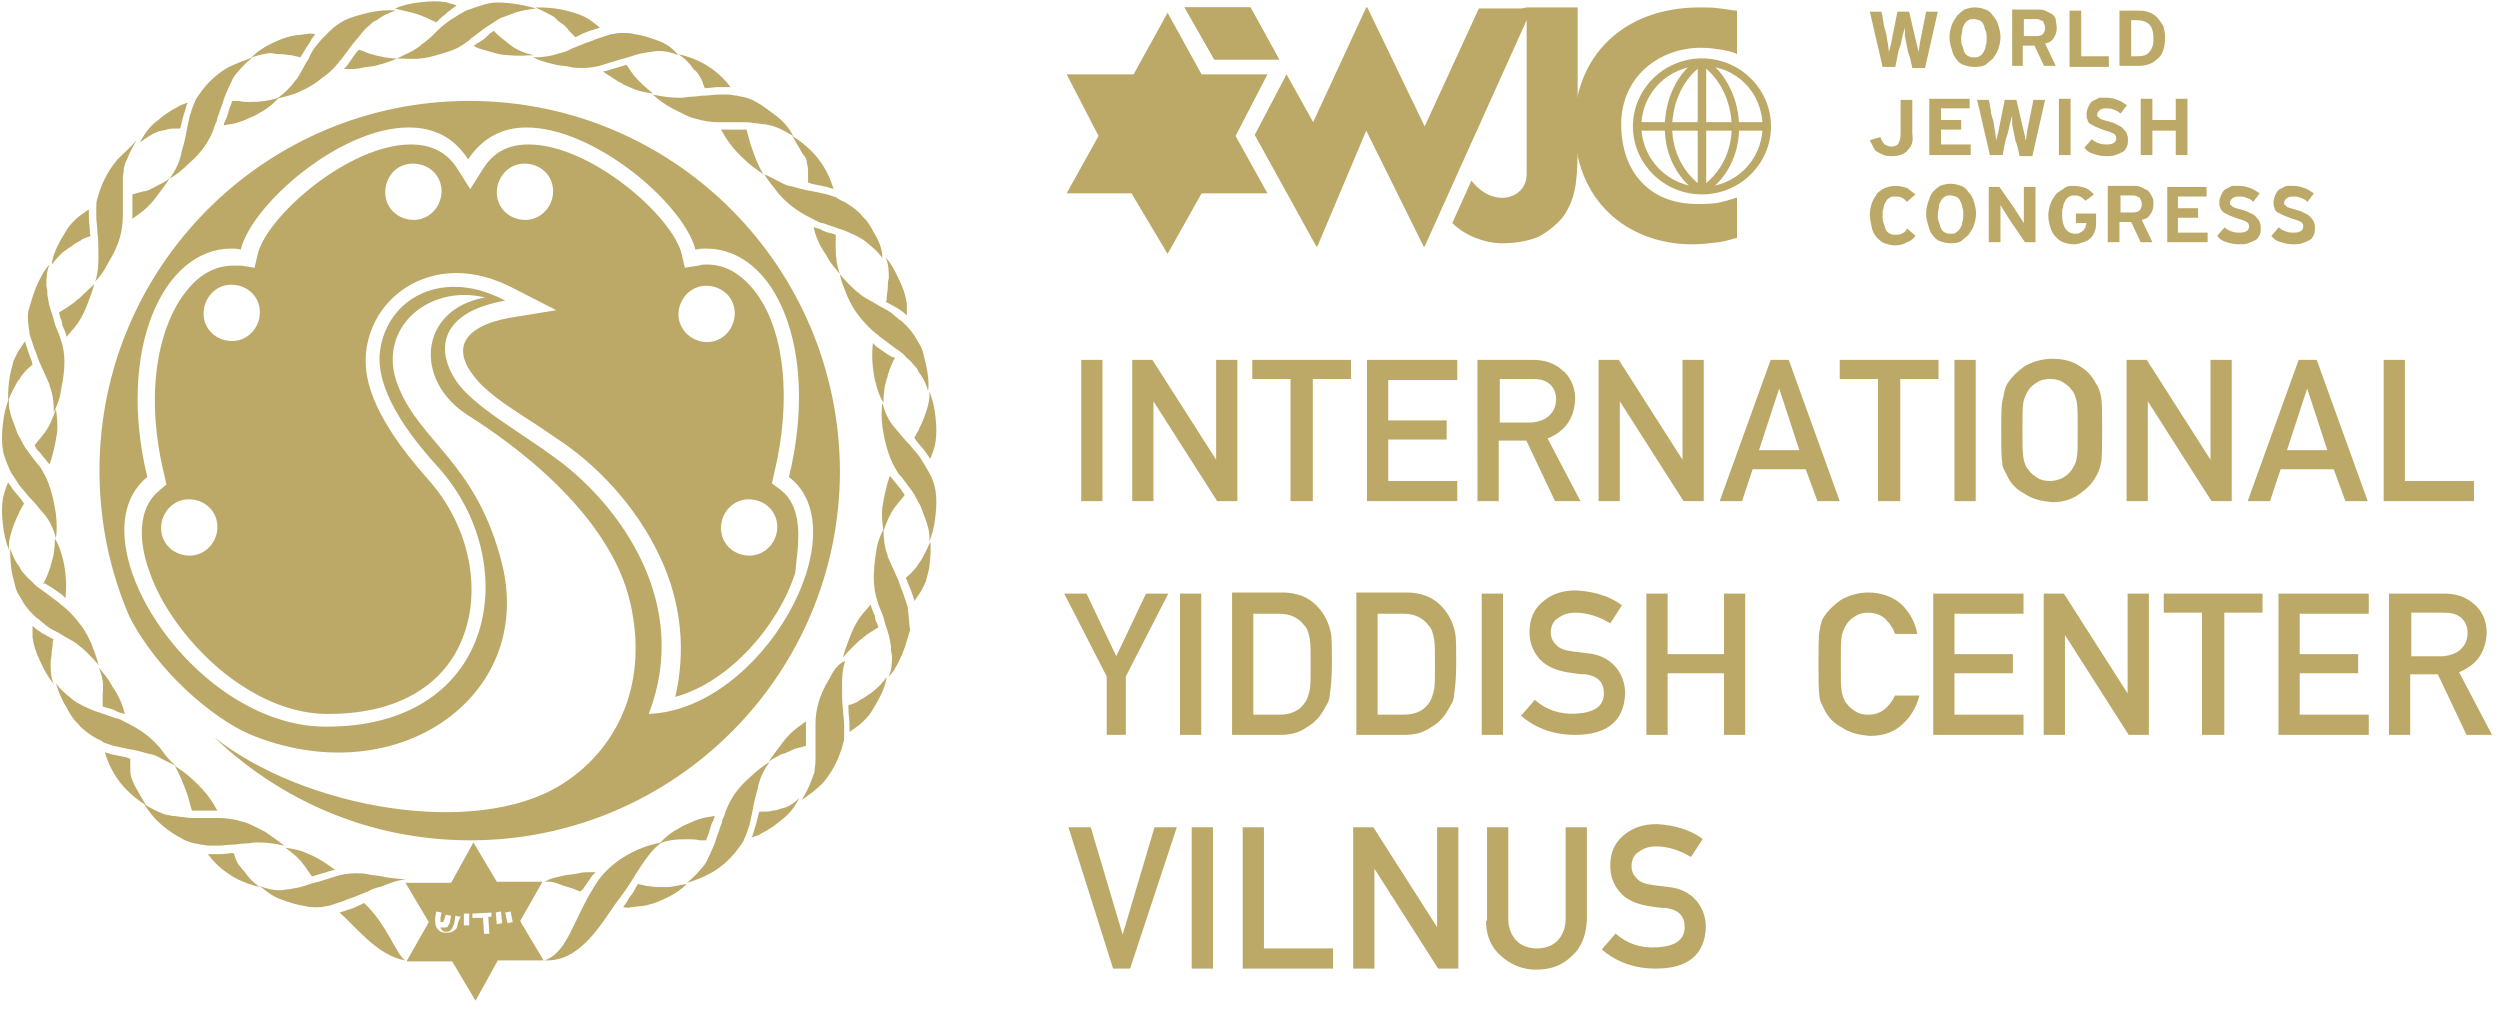 <?xml version="1.0" encoding="utf-8"?>
<!-- Generator: Adobe Illustrator 19.0.0, SVG Export Plug-In . SVG Version: 6.00 Build 0)  -->
<svg width="379px" height="153px" version="1.1" id="Layer_1" xmlns="http://www.w3.org/2000/svg" xmlns:xlink="http://www.w3.org/1999/xlink" x="0px" y="0px"
   viewBox="-188 349 235 95" style="enable-background:new -188 349 235 95;" xml:space="preserve">
<style type="text/css">
  .st0{fill:#bca967;}
  .st1{fill:#bca967;}
</style>
<g id="Welcome">
  <g id="Desktop-2-col" transform="translate(-79, -29)">
    <g id="Group-3-Copy" transform="translate(79, 29)">
      <g id="Group">
        <path id="Fill-62" class="st0" d="M-127.1,416.2c4-10.3-2.6-19.6-8.8-24.1c-3.7-2.7-7.6-4.8-9.3-7.2c-2.2-3.3-1.2-6.6,4.6-7.6
          c-1.7-0.9-3.3-1.3-4.8-1.3c-3.9,0-6.6,2.7-7,6.1c-0.4,3.4,2.3,7.4,5.5,10.9c8,8.9,5.6,24.4-10.5,24.4c-0.1,0-0.1,0-0.2,0
          c-12.5-0.1-23.7-17.8-16.7-23.5c-2.9-12,1.5-21.5,7.9-21.5c0.3,0,0.6,0,0.9,0.1c1-4.2,9.3-11.5,15.8-11.5c2.2,0,4.2,0.8,5.6,3
          c1.4-2.1,3.3-3,5.5-3c6.4,0,14.8,7.2,15.9,11.5c0.4-0.1,0.7-0.1,1-0.1c6.6,0,10.7,9.6,7.8,21.5
          C-107.2,399-116.4,415.8-127.1,416.2 M-144,358.5c-19.2,0-34.8,15.6-34.8,34.8c0,4.9,1,9.5,2.8,13.7c2.7,5.3,7.9,9.6,11.3,11.1
          c13.7,5.7,26.9-3.4,23.8-16c-2.4-9.6-7.7-11.4-9.8-16.8c-2.1-5.3,2.8-9.6,8.2-8.3c-6.2,1.1-6.8,7.8-1.6,11.1
          c3.8,2.4,13.4,9.1,15.3,17.8c1.7,7.7-1.4,13.8-6.6,17c-8.1,5-24.1,2.2-32.6-4.5c6.3,6,14.7,9.7,24.1,9.7
          c19.2,0,34.8-15.6,34.8-34.8C-109.2,374.1-124.7,358.5-144,358.5"/>
        <path id="Fill-63" class="st0" d="M-117.6,401.3c-1.5,0-2.7-1.1-2.7-2.6c0-1.4,1.1-2.7,2.6-2.7s2.7,1.1,2.7,2.6
          C-115,400.1-116.2,401.3-117.6,401.3 M-124.3,378.6c0-1.4,1.1-2.7,2.6-2.7c1.5,0,2.7,1.1,2.7,2.6c0,1.4-1.1,2.7-2.6,2.7
          C-123.1,381.2-124.3,380-124.3,378.6 M-138.7,369.7c-1.5,0-2.7-1.1-2.7-2.6c0-1.4,1.1-2.7,2.6-2.7c1.5,0,2.7,1.1,2.7,2.6
          C-136.1,368.5-137.3,369.7-138.7,369.7 M-149.2,369.7c-1.5,0-2.7-1.1-2.7-2.6s1.1-2.7,2.6-2.7c1.5,0,2.7,1.1,2.7,2.6
          C-146.6,368.5-147.8,369.7-149.2,369.7 M-166.3,381.1c-1.5,0-2.7-1.1-2.7-2.6c0-1.4,1.1-2.7,2.6-2.7c1.5,0,2.7,1.1,2.7,2.6
          C-163.7,379.9-164.9,381.1-166.3,381.1 M-170.3,401.3c-1.5,0-2.7-1.1-2.7-2.6c0-1.4,1.1-2.7,2.6-2.7s2.7,1.1,2.7,2.6
          S-168.9,401.3-170.3,401.3 M-114.7,395.1l-0.8-0.6l0.2-0.9c1.7-7,1-13.7-1.9-17.3c-0.9-1.1-2.3-2.4-4.4-2.4
          c-0.3,0-0.5,0-0.8,0.1l-1.3,0.2l-0.3-1.3c-0.9-3.6-8.6-10.3-14.4-10.3c-1.9,0-3.3,0.7-4.3,2.3l-1.2,1.9l-1.2-1.9
          c-1-1.6-2.5-2.3-4.4-2.3c-5.8,0-13.5,6.7-14.4,10.3l-0.3,1.3l-1.3-0.2c-0.2,0-0.4,0-0.7,0c-2.1,0-3.6,1.3-4.5,2.5
          c-2.3,2.9-4,9-2,17.2l0.2,0.9l-0.7,0.6c-2.5,2.1-1.5,6-0.9,7.6c1.1,3.2,3.5,6.5,6.5,9.1c3.2,2.7,6.8,4.3,10.2,4.3l0.2,0
          c6.1,0,10.5-2.4,12.4-6.7c2.1-4.7,0.9-10.9-3-15.3c-5.8-6.5-6.1-10-5.9-12.1c0.5-4.3,4.1-7.4,8.5-7.4c1.8,0,3.6,0.5,5.5,1.5
          l3.9,2l-4.3,0.7c-2.3,0.4-3.8,1.2-4.3,2.3c-0.5,1.1,0.2,2.4,0.7,3c1,1.5,3.1,2.9,5.6,4.5c1.1,0.7,2.2,1.5,3.4,2.3
          c2.2,1.6,6.2,5.1,8.7,10.5c2,4.3,2.4,8.8,1.4,13.1c5.1-1.4,9.7-6.7,11.3-11.7C-113.2,401.1-112.2,397-114.7,395.1"/>
        <path id="Fill-64" class="st0" d="M-102.7,406.4c0-0.3-0.1-0.5-0.2-0.8c-0.1-0.3-0.2-0.6-0.3-0.9c-0.2-0.4-0.3-0.9-0.5-1.3
          c-0.3-0.7-0.6-1.3-0.9-2l0-0.1c-0.3-0.7-0.4-1.6-0.4-2.5c-0.3,0.6-0.6,1.3-0.7,2.2c-0.3,1.9-0.3,3.2,0.1,4.5
          c0.1,0.2,0.1,0.4,0.2,0.6c0.2,0.5,0.4,0.9,0.5,1.4c0.1,0.4,0.3,0.9,0.4,1.3c0.1,0.3,0.1,0.6,0.2,1c0,0.3,0,0.6,0.1,0.9
          c0,0.6,0,1.3-0.3,2c0.5-0.5,0.9-1.3,1.3-2.2c0.3-0.8,0.5-1.5,0.7-2.2C-102.6,407.6-102.6,407-102.7,406.4"/>
        <path id="Fill-65" class="st0" d="M-105.6,407.7c-0.1-0.2-0.2-0.4-0.2-0.7c-0.1-0.2-0.2-0.5-0.3-0.7l-0.1-0.4
          c-0.2,0.2-0.4,0.5-0.7,0.8c-0.5,0.6-0.9,1.3-1.2,2.1c-0.3,0.8-0.6,1.5-0.7,2.1c0.3-0.4,0.6-0.7,0.9-1c0.3-0.3,0.6-0.6,0.9-0.8
          l0.1-0.1c0.5-0.4,1-0.7,1.5-1C-105.5,408.1-105.5,407.9-105.6,407.7"/>
        <path id="Fill-66" class="st0" d="M-100.6,400c-0.3,0.7-0.6,1.3-0.9,1.8c-0.2,0.2-0.3,0.5-0.5,0.7c-0.2,0.2-0.4,0.5-0.7,0.7
          c-0.1,0.1-0.1,0.1-0.2,0.2c0.2,0.4,0.3,0.8,0.5,1.2c0.1,0.3,0.2,0.6,0.3,0.9c0,0,0,0.1,0,0.1c0.2-0.3,0.4-0.6,0.6-0.9
          c0.2-0.3,0.3-0.6,0.5-1c0.1-0.4,0.2-0.8,0.3-1.2C-100.6,401.6-100.5,400.7-100.6,400"/>
        <path id="Fill-67" class="st0" d="M-117.5,422.1c-1.4,1.2-2.1,2.4-2.5,3.7c-0.1,0.2-0.2,0.4-0.2,0.6c-0.2,0.5-0.3,0.9-0.5,1.4
          c-0.1,0.4-0.3,0.9-0.5,1.3c-0.1,0.3-0.3,0.6-0.4,0.9c-0.1,0.2-0.3,0.5-0.5,0.7c-0.4,0.5-0.8,0.9-1.4,1.4c0.7-0.2,1.5-0.5,2.4-1
          c1.5-0.9,2.3-2,2.9-2.9c0.1-0.2,0.2-0.5,0.3-0.7c0.1-0.3,0.2-0.6,0.3-0.9c0.1-0.5,0.2-0.9,0.3-1.4c0.1-0.7,0.3-1.4,0.5-2.1
          l0-0.1c0.2-0.8,0.5-1.5,1.1-2.3C-116.3,421.1-116.9,421.5-117.5,422.1"/>
        <path id="Fill-68" class="st0" d="M-114.6,425.1c-0.3,0.1-0.6,0.2-0.8,0.2c-0.3,0.1-0.6,0.1-1,0.1c-0.1,0-0.2,0-0.3,0
          c-0.1,0.4-0.2,0.8-0.3,1.2c-0.1,0.3-0.2,0.6-0.3,1c0,0.1-0.1,0.1-0.1,0.2c0,0,0.1,0,0.1,0c0.3-0.1,0.6-0.2,0.9-0.4
          c0.6-0.3,1.2-0.7,1.9-1.3c0.8-0.6,1.2-1.3,1.6-2C-113.4,424.6-114,425-114.6,425.1"/>
        <path id="Fill-69" class="st0" d="M-123.4,428c0.4,0,0.7,0,1.1,0.1c0.2,0,0.4,0,0.6,0c0.1-0.2,0.1-0.4,0.2-0.5l0.1-0.3
          c0.1-0.4,0.2-0.8,0.4-1.1c0-0.1,0.1-0.2,0.1-0.4c-0.4,0.1-0.7,0.1-1.1,0.2c-0.3,0.1-0.7,0.2-1.1,0.4c-0.4,0.2-0.8,0.3-1.2,0.6
          c-0.8,0.4-1.3,0.9-1.8,1.4C-125.1,428-124.2,428-123.4,428L-123.4,428"/>
        <path id="Fill-70" class="st0" d="M-163.2,427.3c-0.4-0.2-0.8-0.4-1.2-0.6c-0.4-0.2-0.7-0.3-1.1-0.4c-0.7-0.2-1.4-0.3-2-0.3
          c-0.2,0-0.4,0-0.6,0c-0.5,0-1,0-1.5,0c-0.5,0-0.9,0-1.4-0.1c-0.3,0-0.6-0.1-1-0.1c-0.3-0.1-0.6-0.1-0.8-0.2
          c-0.6-0.2-1.1-0.5-1.8-0.9c0.4,0.6,0.9,1.3,1.6,1.9c0.7,0.6,1.3,1,1.9,1.3c0.3,0.2,0.6,0.3,0.9,0.4c0.3,0.1,0.6,0.1,0.9,0.2
          c0.3,0,0.5,0.1,0.8,0.1c0.3,0,0.6,0,0.9,0c0.5,0,0.9-0.1,1.4-0.1c0.4,0,0.7-0.1,1.1-0.1c0.4,0,0.7-0.1,1.1-0.1l0.1,0
          c0.8,0,1.6,0.1,2.5,0.3C-161.9,428.2-162.5,427.8-163.2,427.3"/>
        <path id="Fill-71" class="st0" d="M-170.6,423.6c0.2,0.5,0.3,1.1,0.5,1.7c0.2,0,0.4,0,0.5,0l1.9,0c-0.5-0.9-1.1-1.8-2.2-2.8
          c-0.6-0.6-1.2-1-1.8-1.4C-171.2,422-170.9,422.8-170.6,423.6L-170.6,423.6"/>
        <path id="Fill-72" class="st0" d="M-165.7,430.4c-0.2-0.3-0.3-0.6-0.4-0.9c0-0.1-0.1-0.2-0.1-0.2c-0.4,0-0.8,0.1-1.3,0.1
          c-0.3,0-0.7,0-1,0c0,0-0.1,0-0.1,0c0.6,0.8,1.3,1.5,2.5,2.2c0.9,0.5,1.6,0.7,2.4,0.9c-0.6-0.4-1.1-0.9-1.4-1.4
          C-165.4,430.8-165.5,430.6-165.7,430.4"/>
        <path id="Fill-73" class="st0" d="M-179.6,409.5c-0.4-0.9-0.8-1.5-1.3-2.1c-0.5-0.6-0.9-1-1.4-1.4c-0.2-0.1-0.3-0.3-0.5-0.4
          c-0.4-0.3-0.8-0.6-1.2-0.9c-0.4-0.3-0.8-0.5-1.1-0.9c-0.2-0.2-0.5-0.4-0.7-0.7c-0.2-0.2-0.4-0.4-0.5-0.7
          c-0.4-0.5-0.7-1.1-0.9-1.8c0,0.7,0,1.6,0.2,2.5c0.1,0.4,0.2,0.8,0.3,1.2c0.1,0.4,0.3,0.7,0.5,1c0.3,0.6,0.7,1.1,1.1,1.5
          c0.2,0.2,0.4,0.4,0.6,0.5c0.2,0.2,0.5,0.4,0.7,0.6c0.4,0.3,0.8,0.5,1.2,0.7c0.6,0.4,1.3,0.7,1.8,1.1l0.1,0.1
          c0.3,0.2,0.6,0.5,0.9,0.8c0.3,0.3,0.6,0.6,0.9,1C-179,411-179.3,410.3-179.6,409.5"/>
        <path id="Fill-74" class="st0" d="M-183.8,404l0.5,0.3c0.3,0.2,0.7,0.5,1,0.7c0.1,0.1,0.2,0.2,0.3,0.3c0.1-1,0.1-2.1-0.2-3.5
          c-0.2-0.8-0.4-1.5-0.8-2.1c0,0.9-0.1,1.7-0.4,2.5l0,0.1c-0.2,0.6-0.4,1.1-0.7,1.7C-183.9,403.9-183.9,403.9-183.8,404"/>
        <path id="Fill-75" class="st0" d="M-183.3,410.5c0-0.3,0.1-0.6,0.1-1c0-0.1,0-0.2,0.1-0.3c-0.4-0.2-0.7-0.4-1.1-0.6
          c-0.3-0.2-0.6-0.4-0.8-0.6c0,0-0.1-0.1-0.1-0.1c0,0.3,0,0.7,0,1.1c0.1,0.7,0.3,1.4,0.7,2.2c0.4,0.9,0.8,1.6,1.3,2.2
          c-0.3-0.7-0.3-1.4-0.3-2C-183.4,411.1-183.3,410.8-183.3,410.5"/>
        <path id="Fill-76" class="st0" d="M-182.4,381.1c-0.1-0.2-0.1-0.4-0.2-0.6c-0.2-0.5-0.4-0.9-0.5-1.4c-0.1-0.4-0.3-0.9-0.4-1.3
          c-0.1-0.3-0.1-0.6-0.2-1c0-0.3,0-0.6-0.1-0.9c0-0.6,0-1.3,0.3-2c-0.5,0.5-0.9,1.3-1.3,2.2c-0.3,0.8-0.5,1.5-0.7,2.2
          c-0.1,0.7,0,1.3,0.1,1.9c0,0.3,0.1,0.5,0.2,0.8c0.1,0.3,0.2,0.6,0.3,0.9c0.2,0.4,0.3,0.9,0.5,1.3c0.3,0.7,0.6,1.3,0.9,2l0,0.1
          c0.3,0.7,0.4,1.6,0.4,2.5c0.3-0.6,0.6-1.3,0.7-2.2C-182,383.7-182,382.3-182.4,381.1"/>
        <path id="Fill-77" class="st0" d="M-185.5,382.1c-0.1-0.3-0.2-0.6-0.3-0.9c0,0,0-0.1,0-0.1c-0.2,0.3-0.4,0.6-0.6,0.9
          c-0.2,0.3-0.3,0.6-0.5,1c-0.1,0.4-0.2,0.8-0.3,1.2c-0.2,1-0.2,1.8-0.2,2.5c0.3-0.7,0.6-1.3,0.9-1.8c0.2-0.2,0.3-0.5,0.5-0.7
          c0.2-0.2,0.4-0.5,0.7-0.7c0.1-0.1,0.1-0.1,0.2-0.2C-185.2,382.8-185.4,382.5-185.5,382.1"/>
        <path id="Fill-78" class="st0" d="M-180.1,376.5c-0.3,0.3-0.6,0.6-0.9,0.8l-0.1,0.1c-0.5,0.4-1,0.7-1.5,1c0,0.2,0.1,0.3,0.1,0.5
          c0.1,0.2,0.2,0.4,0.2,0.7c0.1,0.2,0.2,0.5,0.3,0.7l0.1,0.4c0.2-0.2,0.4-0.5,0.7-0.8c0.5-0.6,0.9-1.3,1.2-2.1
          c0.3-0.8,0.6-1.5,0.7-2.1C-179.4,375.9-179.8,376.2-180.1,376.5"/>
        <path id="Fill-79" class="st0" d="M-166.8,355.4c-1.5,0.9-2.3,2-2.9,2.9c-0.1,0.2-0.2,0.5-0.3,0.7c-0.1,0.3-0.2,0.6-0.3,0.9
          c-0.1,0.5-0.2,0.9-0.3,1.4c-0.1,0.7-0.3,1.4-0.5,2.1l0,0.1c-0.2,0.8-0.5,1.5-1.1,2.3c0.6-0.3,1.2-0.8,1.8-1.4
          c1.4-1.2,2.1-2.4,2.5-3.7c0.1-0.2,0.2-0.4,0.2-0.6c0.2-0.5,0.3-0.9,0.5-1.4c0.1-0.4,0.3-0.9,0.5-1.3c0.1-0.3,0.3-0.6,0.4-0.9
          c0.1-0.2,0.3-0.5,0.5-0.7c0.4-0.5,0.8-0.9,1.4-1.4C-165.2,354.7-166,355-166.8,355.4"/>
        <path id="Fill-80" class="st0" d="M-164.6,358.6c-0.4,0-0.7,0-1.1-0.1c-0.2,0-0.4,0-0.6,0c-0.1,0.2-0.1,0.4-0.2,0.5l-0.1,0.3
          c-0.1,0.4-0.2,0.8-0.4,1.1c0,0.1-0.1,0.2-0.1,0.4c0.4-0.1,0.7-0.1,1.1-0.2c0.3-0.1,0.7-0.2,1.1-0.4c0.4-0.2,0.8-0.3,1.2-0.6
          c0.8-0.4,1.3-0.9,1.8-1.4C-162.9,358.5-163.7,358.6-164.6,358.6L-164.6,358.6"/>
        <path id="Fill-81" class="st0" d="M-172.5,361.2c0.3-0.1,0.6-0.1,1-0.1c0.1,0,0.2,0,0.3,0c0.1-0.4,0.2-0.8,0.3-1.2
          c0.1-0.3,0.2-0.6,0.3-1c0-0.1,0.1-0.1,0.1-0.2c0,0-0.1,0-0.1,0c-0.3,0.1-0.6,0.2-0.9,0.4c-0.6,0.3-1.2,0.7-1.9,1.3
          c-0.8,0.6-1.2,1.3-1.6,2c0.6-0.4,1.1-0.8,1.7-1C-173.1,361.3-172.8,361.3-172.5,361.2"/>
        <path id="Fill-82" class="st0" d="M-140.2,349.3c-0.9-0.1-1.6-0.1-2.3,0.1c-0.7,0.2-1.2,0.4-1.8,0.6c-0.2,0.1-0.5,0.3-0.7,0.4
          c-0.3,0.2-0.5,0.3-0.8,0.5c-0.4,0.3-0.7,0.5-1.1,0.9c-0.5,0.5-1,1-1.6,1.4l-0.1,0.1c-0.6,0.5-1.4,0.8-2.2,1.2
          c0.7,0,1.4,0.1,2.3,0c0.9-0.1,1.7-0.4,2.4-0.6c0.7-0.2,1.3-0.5,1.8-0.9c0.2-0.1,0.3-0.2,0.5-0.4c0.4-0.3,0.8-0.6,1.2-0.9
          c0.4-0.3,0.8-0.5,1.2-0.8c0.3-0.2,0.6-0.3,0.9-0.4c0.3-0.1,0.5-0.2,0.8-0.3c0.6-0.2,1.2-0.3,2-0.4
          C-138.4,349.6-139.2,349.4-140.2,349.3"/>
        <path id="Fill-83" class="st0" d="M-149,350.3c0.3,0.1,0.6,0.2,0.8,0.3c0.3,0.1,0.6,0.3,0.9,0.4c0.1,0,0.1,0.1,0.2,0.1
          c0.3-0.3,0.5-0.5,0.8-0.7l0.2-0.2c0.3-0.2,0.5-0.4,0.8-0.6c0,0,0.1,0,0.1-0.1c-0.3-0.1-0.7-0.2-1-0.3c-0.7-0.1-1.4-0.1-2.3,0
          c-1,0.1-1.8,0.3-2.5,0.6C-150.3,350-149.6,350.1-149,350.3"/>
        <path id="Fill-84" class="st0" d="M-140.3,353.1c-0.5-0.4-0.9-0.7-1.4-1.2c-0.1,0.1-0.3,0.2-0.4,0.3l-0.2,0.2
          c-0.3,0.3-0.6,0.5-1,0.7c-0.1,0.1-0.2,0.2-0.3,0.2c0.3,0.2,0.6,0.3,1,0.4c0.7,0.2,1.5,0.5,2.4,0.5c0.9,0.1,1.6,0,2.3,0
          C-138.8,354-139.6,353.7-140.3,353.1L-140.3,353.1"/>
        <path id="Fill-85" class="st0" d="M-115.1,359.9c-0.7-0.5-1.3-1-1.9-1.3c-0.3-0.2-0.6-0.3-0.9-0.4c-0.3-0.1-0.6-0.1-0.9-0.2
          c-0.3,0-0.5-0.1-0.8-0.1c-0.3,0-0.6,0-0.9,0c-0.5,0-0.9,0.1-1.4,0.1c-0.4,0-0.7,0.1-1.1,0.1c-0.4,0-0.7,0.1-1.1,0.1l-0.1,0
          c-0.8,0-1.6-0.1-2.5-0.3c0.5,0.5,1.1,0.9,1.8,1.3c0.4,0.2,0.8,0.4,1.2,0.6c0.4,0.2,0.7,0.3,1.1,0.4c0.7,0.2,1.4,0.3,2,0.3
          c0.2,0,0.4,0,0.6,0c0.5,0,1,0,1.5,0c0.5,0,0.9,0,1.4,0.1c0.3,0,0.6,0.1,1,0.1c0.3,0.1,0.6,0.1,0.8,0.2c0.6,0.2,1.1,0.5,1.8,0.9
          C-113.8,361.2-114.3,360.5-115.1,359.9"/>
        <path id="Fill-86" class="st0" d="M-122.3,356.2c0.2,0.3,0.3,0.6,0.4,0.9c0,0.1,0.1,0.2,0.1,0.2c0.4,0,0.8-0.1,1.3-0.1
          c0.3,0,0.7,0,1,0c0,0,0.1,0,0.1,0c-0.6-0.8-1.3-1.5-2.5-2.2c-0.9-0.5-1.6-0.7-2.4-0.9c0.6,0.4,1.1,0.9,1.4,1.4
          C-122.6,355.7-122.4,356-122.3,356.2"/>
        <path id="Fill-87" class="st0" d="M-117.4,362.9c-0.2-0.5-0.3-1.1-0.5-1.7c-0.2,0-0.4,0-0.5,0l-1.9,0c0.5,0.9,1.1,1.8,2.2,2.8
          c0.6,0.6,1.2,1,1.8,1.4C-116.8,364.6-117.1,363.8-117.4,362.9L-117.4,362.9"/>
        <path id="Fill-88" class="st0" d="M-101,383.3c-0.1-0.4-0.2-0.8-0.3-1.2c-0.1-0.4-0.3-0.7-0.5-1c-0.3-0.6-0.7-1.1-1.1-1.5
          c-0.2-0.2-0.4-0.4-0.6-0.5c-0.2-0.2-0.5-0.4-0.7-0.6c-0.4-0.3-0.8-0.5-1.2-0.7c-0.6-0.4-1.3-0.7-1.8-1.1l-0.1-0.1
          c-0.3-0.2-0.6-0.5-0.9-0.8c-0.3-0.3-0.6-0.6-0.9-1c0.1,0.7,0.4,1.3,0.7,2.1c0.4,0.9,0.8,1.5,1.3,2.1c0.5,0.6,0.9,1,1.4,1.4
          c0.2,0.1,0.3,0.3,0.5,0.4c0.4,0.3,0.8,0.6,1.2,0.9c0.4,0.3,0.8,0.5,1.1,0.9c0.2,0.2,0.5,0.4,0.7,0.7c0.2,0.2,0.4,0.4,0.5,0.7
          c0.4,0.5,0.7,1.1,0.9,1.8C-100.7,385.1-100.8,384.2-101,383.3"/>
        <path id="Fill-89" class="st0" d="M-104.6,376.1c0,0.3-0.1,0.6-0.1,1c0,0.1,0,0.2-0.1,0.3c0.4,0.2,0.7,0.4,1.1,0.6
          c0.3,0.2,0.6,0.4,0.8,0.6c0,0,0.1,0.1,0.1,0.1c0-0.3,0-0.7,0-1.1c-0.1-0.7-0.3-1.4-0.7-2.2c-0.4-0.9-0.8-1.6-1.3-2.2
          c0.3,0.7,0.3,1.4,0.3,2C-104.6,375.5-104.6,375.8-104.6,376.1"/>
        <path id="Fill-90" class="st0" d="M-104.2,382.6l-0.5-0.3c-0.3-0.2-0.7-0.5-1-0.7c-0.1-0.1-0.2-0.2-0.3-0.3
          c-0.1,1-0.1,2.1,0.2,3.5c0.2,0.8,0.4,1.5,0.8,2.1c0-0.9,0.1-1.7,0.4-2.5l0-0.1c0.2-0.6,0.4-1.1,0.7-1.7
          C-104,382.7-104.1,382.6-104.2,382.6"/>
        <path id="Fill-91" class="st0" d="M-100.7,393.5c-0.1-0.2-0.3-0.5-0.4-0.7c-0.2-0.3-0.3-0.5-0.5-0.8c-0.3-0.4-0.6-0.7-0.9-1.1
          c-0.5-0.5-1-1.1-1.4-1.6l-0.1-0.1c-0.5-0.6-0.9-1.4-1.1-2.3c-0.1,0.7-0.1,1.4,0,2.3c0.3,1.9,0.7,3.1,1.4,4.2
          c0.1,0.2,0.2,0.3,0.4,0.5c0.3,0.4,0.6,0.8,0.9,1.2c0.3,0.4,0.5,0.8,0.7,1.2c0.2,0.3,0.3,0.6,0.4,0.9c0.1,0.3,0.2,0.5,0.3,0.8
          c0.2,0.6,0.4,1.2,0.3,2c0.3-0.7,0.5-1.5,0.6-2.5c0.1-0.9,0.1-1.6,0-2.3C-100.2,394.6-100.4,394-100.7,393.5"/>
        <path id="Fill-92" class="st0" d="M-101.9,390.5c0.3,0.4,0.6,0.7,0.9,1.1c0.1,0.2,0.3,0.4,0.4,0.6c0.2-0.5,0.4-1,0.5-1.6
          c0.1-0.7,0.1-1.4,0-2.3c-0.1-1-0.3-1.8-0.6-2.5c0.1,0.7-0.1,1.4-0.3,2c-0.1,0.3-0.2,0.6-0.3,0.8c-0.1,0.3-0.3,0.6-0.4,0.9
          c-0.1,0.2-0.3,0.5-0.4,0.7L-101.9,390.5"/>
        <path id="Fill-93" class="st0" d="M-103.4,395c-0.2-0.2-0.3-0.4-0.5-0.6l-0.4-0.5c0,0-0.1-0.1-0.1-0.1c-0.3,0.8-0.5,1.7-0.7,2.9
          c-0.1,0.9,0,1.6,0.1,2.3c0.3-0.9,0.6-1.6,1.1-2.3l0.1-0.1c0.2-0.3,0.5-0.6,0.8-1C-103.1,395.4-103.3,395.2-103.4,395"/>
        <path id="Fill-94" class="st0" d="M-110.1,412.9c-1,1.6-1.3,3-1.3,4.3c0,0.2,0,0.4,0,0.6c0,0.5,0,1,0,1.5c0,0.5,0,0.9,0,1.4
          c0,0.3-0.1,0.6-0.1,1c-0.1,0.3-0.2,0.5-0.3,0.8c-0.2,0.6-0.5,1.1-0.9,1.8c0.6-0.4,1.3-0.9,2-1.6c1.1-1.3,1.6-2.6,1.9-3.7
          c0.1-0.3,0.1-0.5,0.1-0.8c0-0.3,0-0.6,0-0.9c0-0.5-0.1-0.9-0.1-1.4c-0.1-0.7-0.1-1.4-0.1-2.1v-0.1c0-0.8,0-1.6,0.3-2.5
          C-109.3,411.5-109.7,412.1-110.1,412.9"/>
        <path id="Fill-95" class="st0" d="M-106,414.1c-0.2,0.2-0.5,0.3-0.7,0.5c-0.3,0.2-0.6,0.3-0.8,0.5c-0.3,0.1-0.5,0.2-0.8,0.3
          c0,0.1,0,0.2,0,0.3c0,0.5,0.1,1,0.1,1.5c0,0.2,0,0.5,0,0.7c0.4-0.3,0.9-0.6,1.3-1c0.2-0.2,0.5-0.5,0.7-0.8
          c0.2-0.3,0.4-0.7,0.6-1c0.5-0.9,0.8-1.6,0.9-2.4C-105,413.2-105.5,413.7-106,414.1"/>
        <path id="Fill-96" class="st0" d="M-113.4,419.5c0.4-0.1,0.8-0.2,1.1-0.3l0-0.3c0-0.4,0-0.8,0-1.2c0-0.2,0-0.4,0-0.7
          c0,0,0-0.1,0-0.1c-0.1,0.1-0.3,0.2-0.4,0.3c-0.6,0.4-1.2,0.9-1.8,1.7c-0.5,0.7-1,1.3-1.3,1.8c0.4-0.3,0.8-0.5,1.2-0.7
          C-114.2,419.9-113.8,419.7-113.4,419.5L-113.4,419.5"/>
        <path id="Fill-97" class="st0" d="M-125.4,432.5c-0.3,0-0.6,0-0.9,0c-0.3,0-0.7-0.1-1-0.1c-0.3-0.1-0.5-0.1-0.8-0.2
          c-0.1,0.1-0.1,0.2-0.2,0.3c-0.2,0.5-0.5,0.8-0.7,1.1l-0.1,0.2c-0.1,0.2-0.3,0.4-0.4,0.6c0.2,0,0.5,0.1,0.7,0
          c0.3,0,0.6-0.1,1-0.1c0.7-0.1,1.4-0.3,2.2-0.7c0.9-0.4,1.6-0.9,2.1-1.4C-124.2,432.3-124.8,432.5-125.4,432.5"/>
        <path id="Fill-98" class="st0" d="M-134.7,432.5L-134.7,432.5c0.4,0.1,0.8,0.3,1.1,0.4c0,0,0.1,0,0.1,0l0.2-0.2
          c0.2-0.3,0.5-0.7,0.7-1c0.1-0.2,0.3-0.4,0.4-0.5c0,0,0.1-0.1,0.1-0.1c-0.2,0-0.3,0-0.5,0c-0.4,0-0.7,0-1.1,0.1
          c-0.4,0.1-0.8,0.1-1.3,0.2c-0.8,0.2-1.2,0.2-1.9,0.6C-136,431.9-135.5,432.3-134.7,432.5"/>
        <path id="Fill-99" class="st0" d="M-152.2,431.5c-0.5-0.1-0.9-0.1-1.3-0.2c-0.4-0.1-0.8-0.1-1.1-0.1c-0.7,0-1.4,0.1-2,0.3
          c-0.2,0.1-0.4,0.1-0.6,0.2c-0.4,0.1-0.9,0.3-1.4,0.4c-0.4,0.1-0.9,0.3-1.3,0.4c-0.3,0.1-0.6,0.1-1,0.2c-0.3,0-0.6,0.1-0.9,0.1
          c-0.6,0-1.2-0.1-1.9-0.4c0.6,0.5,1.2,1,2.1,1.3c0.8,0.3,1.5,0.5,2.2,0.6c0.3,0.1,0.7,0.1,1,0.1c0.3,0,0.6,0,0.9-0.1
          c0.3,0,0.5-0.1,0.8-0.2c0.3-0.1,0.6-0.2,0.9-0.3c0.4-0.2,0.9-0.3,1.3-0.5c0.3-0.1,0.7-0.3,1-0.4c0.3-0.2,0.7-0.3,1-0.4l0.1,0
          c0.8-0.3,1.6-0.7,2.5-0.7C-150.6,431.7-151.3,431.7-152.2,431.5"/>
        <path id="Fill-100" class="st0" d="M-153.9,434l-0.4,0.2c-0.4,0.2-0.9,0.4-1.3,0.5c-0.2,0.1-0.4,0.1-0.6,0.2
          c1.5,1.3,3.6,4.1,6.2,4.5C-150.8,439-151.8,435.9-153.9,434"/>
        <path id="Fill-101" class="st0" d="M-159.5,430.5c0.2,0.3,0.5,0.7,0.7,1l2-0.6c0.1,0,0.1,0,0.2,0c-0.1-0.1-0.3-0.2-0.4-0.3
          c-0.6-0.4-1.3-0.9-2.1-1.2c-0.8-0.4-1.5-0.5-2.2-0.6C-160.6,429.3-160,429.8-159.5,430.5L-159.5,430.5"/>
        <path id="Fill-102" class="st0" d="M-173.1,419.4c-0.6-0.7-1.2-1.2-1.8-1.6c-0.6-0.4-1.2-0.7-1.8-1c-0.2-0.1-0.4-0.2-0.6-0.2
          c-0.5-0.2-0.9-0.3-1.4-0.5c-0.4-0.1-0.9-0.3-1.3-0.5c-0.3-0.1-0.6-0.3-0.8-0.4c-0.2-0.1-0.5-0.3-0.7-0.5c-0.5-0.4-1-0.8-1.4-1.4
          c0.2,0.7,0.5,1.5,1,2.3c0.2,0.4,0.4,0.7,0.6,1c0.2,0.3,0.5,0.5,0.7,0.8c0.5,0.5,1,0.8,1.5,1.1c0.2,0.1,0.5,0.2,0.7,0.4
          c0.3,0.1,0.6,0.2,0.9,0.3c0.5,0.1,0.9,0.2,1.4,0.3c0.7,0.1,1.4,0.3,2.1,0.5l0.1,0c0.4,0.1,0.7,0.3,1.1,0.5
          c0.4,0.2,0.8,0.4,1.2,0.6C-172.1,420.7-172.6,420.1-173.1,419.4"/>
        <path id="Fill-103" class="st0" d="M-175.8,422.2c-0.1-0.3-0.1-0.7-0.1-1c0-0.3,0-0.6,0-0.8c-0.1,0-0.2,0-0.3-0.1
          c-0.5-0.1-1-0.2-1.5-0.3c-0.2-0.1-0.4-0.1-0.6-0.2c0.3,1,0.8,2.2,1.9,3.4c0.7,0.7,1.3,1.2,2,1.6c-0.4-0.6-0.7-1.2-1-1.7
          C-175.6,422.7-175.7,422.5-175.8,422.2"/>
        <path id="Fill-104" class="st0" d="M-178.5,414.3c0,0.4,0,0.8,0,1.2l0.3,0.1c0.4,0.1,0.8,0.2,1.1,0.4c0.2,0.1,0.4,0.1,0.6,0.2
          c0,0,0.1,0,0.1,0.1c-0.2-0.9-0.5-1.7-1.2-2.7c-0.4-0.8-0.9-1.3-1.3-1.8C-178.5,412.6-178.4,413.4-178.5,414.3L-178.5,414.3"/>
        <path id="Fill-105" class="st0" d="M-184.3,393.1c-0.1-0.2-0.2-0.3-0.4-0.5c-0.3-0.4-0.6-0.8-0.9-1.2c-0.3-0.4-0.5-0.8-0.7-1.2
          c-0.2-0.3-0.3-0.6-0.4-0.9c-0.1-0.3-0.2-0.5-0.3-0.8c-0.2-0.6-0.4-1.2-0.3-2c-0.3,0.7-0.5,1.5-0.6,2.5c-0.1,0.9-0.1,1.6,0,2.3
          c0.1,0.7,0.4,1.3,0.6,1.8c0.1,0.2,0.2,0.5,0.4,0.7c0.2,0.3,0.3,0.5,0.5,0.8c0.3,0.4,0.6,0.7,0.9,1.1c0.5,0.5,1,1.1,1.4,1.6
          l0.1,0.1c0.5,0.6,0.9,1.4,1.1,2.3c0.1-0.7,0.1-1.4,0-2.3C-183.2,395.4-183.6,394.2-184.3,393.1"/>
        <path id="Fill-106" class="st0" d="M-184.5,391.5c0.2,0.2,0.3,0.4,0.5,0.6l0.4,0.5c0,0,0.1,0.1,0.1,0.1c0.3-0.8,0.5-1.7,0.7-2.9
          c0.1-0.9,0-1.6-0.1-2.3c-0.3,0.9-0.6,1.6-1.1,2.3l-0.1,0.1c-0.2,0.3-0.5,0.6-0.8,1C-184.8,391.2-184.7,391.3-184.5,391.5"/>
        <path id="Fill-107" class="st0" d="M-186.1,396.1c-0.3-0.4-0.6-0.7-0.9-1.1c-0.1-0.2-0.3-0.4-0.4-0.6c-0.2,0.5-0.4,1-0.5,1.6
          c-0.1,0.7-0.1,1.4,0,2.3c0.1,1,0.3,1.8,0.6,2.5c-0.1-0.7,0.1-1.4,0.3-2c0.1-0.3,0.2-0.6,0.3-0.8c0.1-0.3,0.3-0.6,0.4-0.9
          c0.1-0.2,0.3-0.5,0.4-0.7L-186.1,396.1"/>
        <path id="Fill-108" class="st0" d="M-177.1,364c-1.1,1.3-1.6,2.6-1.9,3.7c-0.1,0.3-0.1,0.5-0.1,0.8c0,0.3,0,0.6,0,0.9
          c0,0.5,0.1,0.9,0.1,1.4c0.1,0.7,0.1,1.4,0.1,2.1v0.1c0,0.8,0,1.6-0.3,2.5c0.5-0.5,0.9-1.1,1.3-1.9c1-1.6,1.3-3,1.3-4.3
          c0-0.2,0-0.4,0-0.6c0-0.5,0-1,0-1.5c0-0.5,0-0.9,0-1.4c0-0.3,0.1-0.6,0.1-1c0.1-0.3,0.1-0.5,0.3-0.8c0.2-0.6,0.5-1.1,0.9-1.8
          C-175.8,362.8-176.4,363.3-177.1,364"/>
        <path id="Fill-109" class="st0" d="M-179.7,370.9c0-0.5-0.1-1-0.1-1.5c0-0.2,0-0.5,0-0.7c-0.4,0.3-0.9,0.6-1.3,1
          c-0.2,0.2-0.5,0.5-0.7,0.8c-0.2,0.3-0.4,0.7-0.6,1c-0.5,0.9-0.8,1.6-0.9,2.4c0.5-0.6,0.9-1.1,1.4-1.4c0.2-0.2,0.5-0.3,0.7-0.5
          c0.3-0.2,0.6-0.3,0.8-0.5c0.3-0.1,0.5-0.2,0.8-0.3C-179.7,371.1-179.7,371-179.7,370.9"/>
        <path id="Fill-110" class="st0" d="M-173.4,366.5c-0.4,0.2-0.7,0.4-1.1,0.5l-0.1,0c-0.4,0.1-0.8,0.2-1.1,0.3l0,0.3
          c0,0.4,0,0.8,0,1.2c0,0.2,0,0.4,0,0.7c0,0,0,0.1,0,0.1c0.1-0.1,0.3-0.2,0.4-0.3c0.6-0.4,1.2-0.9,1.8-1.7c0.5-0.7,1-1.3,1.3-1.8
          C-172.6,366.1-173,366.3-173.4,366.5"/>
        <path id="Fill-111" class="st0" d="M-153.5,350.2c-0.8,0.2-1.6,0.4-2.2,0.7c-0.6,0.3-1.1,0.7-1.5,1.1c-0.2,0.2-0.4,0.4-0.6,0.6
          c-0.2,0.2-0.4,0.5-0.6,0.7c-0.3,0.4-0.5,0.7-0.7,1.2c-0.4,0.6-0.7,1.3-1.1,1.9l-0.1,0.1c-0.5,0.7-1,1.2-1.8,1.8
          c0.6-0.2,1.4-0.3,2.2-0.7c0.9-0.4,1.5-0.8,2.1-1.3c0.6-0.4,1.1-0.9,1.5-1.4c0.1-0.2,0.3-0.3,0.4-0.5c0.3-0.4,0.6-0.8,0.9-1.2
          c0.3-0.4,0.6-0.7,0.9-1.1c0.2-0.2,0.4-0.5,0.7-0.7c0.2-0.2,0.4-0.4,0.7-0.5c0.5-0.4,1.1-0.7,1.8-0.9
          C-151.7,349.9-152.6,350-153.5,350.2"/>
        <path id="Fill-112" class="st0" d="M-153.2,354.1L-153.2,354.1c-0.4-0.1-0.8-0.3-1.1-0.4c0,0-0.1,0-0.1,0l-0.2,0.2
          c-0.2,0.3-0.5,0.7-0.7,1c-0.1,0.2-0.3,0.4-0.4,0.5c0,0-0.1,0.1-0.1,0.1c0.2,0,0.3,0,0.5,0c0.4,0,0.7,0,1.1-0.1
          c0.4-0.1,0.8-0.1,1.3-0.2c0.8-0.2,1.5-0.4,2.1-0.7C-151.7,354.5-152.5,354.3-153.2,354.1"/>
        <path id="Fill-113" class="st0" d="M-161.7,354.1c0.3,0,0.7,0.1,1,0.1c0.3,0.1,0.5,0.1,0.8,0.2c0.1-0.1,0.1-0.2,0.2-0.3
          c0.2-0.4,0.5-0.8,0.7-1.1l0.1-0.2c0.1-0.2,0.3-0.4,0.4-0.6c-0.2,0-0.5-0.1-0.7,0c-0.3,0-0.6,0.1-1,0.1c-0.7,0.1-1.4,0.3-2.2,0.7
          c-0.9,0.4-1.6,0.9-2.1,1.4c0.7-0.2,1.3-0.4,1.9-0.4C-162.2,354.1-161.9,354.1-161.7,354.1"/>
        <path id="Fill-114" class="st0" d="M-126.3,352.8c-0.8-0.3-1.5-0.5-2.2-0.6c-0.3-0.1-0.7-0.1-1-0.1c-0.3,0-0.6,0-0.9,0.1
          c-0.3,0-0.5,0.1-0.8,0.2c-0.3,0.1-0.6,0.2-0.9,0.3c-0.4,0.2-0.9,0.3-1.3,0.5c-0.3,0.1-0.7,0.3-1,0.4c-0.3,0.2-0.7,0.3-1,0.4
          l-0.1,0c-0.8,0.3-1.6,0.4-2.5,0.4c0.6,0.3,1.3,0.5,2.2,0.7c0.5,0.1,0.9,0.1,1.3,0.2c0.4,0.1,0.8,0.1,1.1,0.1
          c0.7,0,1.4-0.1,2-0.3c0.2-0.1,0.4-0.1,0.6-0.2c0.5-0.1,0.9-0.3,1.4-0.4c0.4-0.1,0.9-0.3,1.3-0.4c0.3-0.1,0.6-0.1,1-0.2
          c0.3,0,0.6-0.1,0.9-0.1c0.6,0,1.2,0.1,1.9,0.4C-124.8,353.6-125.4,353.1-126.3,352.8"/>
        <path id="Fill-115" class="st0" d="M-128.5,356.1c-0.2-0.3-0.5-0.7-0.7-1l-2,0.6c-0.1,0-0.1,0-0.2,0c0.1,0.1,0.2,0.2,0.4,0.3
          c0.6,0.4,1.3,0.9,2.1,1.2c0.8,0.4,1.5,0.5,2.2,0.6C-127.3,357.3-127.9,356.8-128.5,356.1L-128.5,356.1"/>
        <path id="Fill-116" class="st0" d="M-135.3,351.2c0.3,0.2,0.5,0.4,0.7,0.7c0.2,0.2,0.4,0.4,0.6,0.6l0.4-0.2
          c0.4-0.2,0.9-0.4,1.3-0.5c0.2-0.1,0.4-0.1,0.6-0.2c-0.4-0.3-0.8-0.7-1.4-1c-0.6-0.3-1.3-0.5-2.2-0.7c-1-0.2-1.8-0.2-2.5-0.2
          c0.7,0.3,1.3,0.6,1.8,0.9C-135.7,350.9-135.5,351.1-135.3,351.2"/>
        <path id="Fill-117" class="st0" d="M-105.9,370.9c-0.2-0.4-0.4-0.7-0.6-1c-0.2-0.3-0.5-0.5-0.7-0.8c-0.5-0.5-1-0.8-1.5-1.1
          c-0.2-0.1-0.5-0.2-0.7-0.4c-0.3-0.1-0.6-0.2-0.9-0.3c-0.5-0.1-0.9-0.2-1.4-0.3c-0.7-0.1-1.4-0.3-2.1-0.5l-0.1,0
          c-0.4-0.1-0.7-0.3-1.1-0.5c-0.4-0.2-0.8-0.4-1.2-0.6c0.3,0.6,0.8,1.1,1.3,1.8c0.6,0.7,1.2,1.2,1.8,1.6c0.6,0.4,1.2,0.7,1.8,1
          c0.2,0.1,0.4,0.2,0.6,0.2c0.5,0.2,0.9,0.3,1.4,0.5c0.4,0.1,0.9,0.3,1.3,0.5c0.3,0.1,0.6,0.3,0.8,0.4c0.2,0.1,0.5,0.3,0.7,0.5
          c0.5,0.4,1,0.8,1.4,1.4C-105.1,372.5-105.4,371.7-105.9,370.9"/>
        <path id="Fill-118" class="st0" d="M-109.5,372.3c0-0.4,0-0.8,0-1.2l-0.3-0.1c-0.4-0.1-0.8-0.2-1.1-0.4
          c-0.2-0.1-0.4-0.1-0.6-0.2c0,0-0.1,0-0.1-0.1c0.2,0.9,0.5,1.7,1.2,2.7c0.4,0.8,0.9,1.3,1.3,1.8
          C-109.4,374-109.5,373.2-109.5,372.3L-109.5,372.3"/>
        <path id="Fill-119" class="st0" d="M-112.2,364.4c0.1,0.3,0.1,0.7,0.1,1c0,0.3,0,0.6,0,0.8c0.1,0,0.2,0,0.3,0.1
          c0.5,0.1,1,0.2,1.5,0.3c0.2,0.1,0.4,0.1,0.6,0.2c-0.3-1-0.8-2.2-1.9-3.4c-0.7-0.7-1.3-1.2-2-1.6c0.4,0.6,0.7,1.2,1,1.7
          C-112.3,363.8-112.2,364.1-112.2,364.4"/>
        <path id="Fill-120" class="st0" d="M-140.4,435.9l-0.2-1l0.5-0.1l0.2,1L-140.4,435.9L-140.4,435.9z M-141.4,436l-0.1-1.1
          l0.5-0.1l0.1,1.1L-141.4,436L-141.4,436z M-142.1,436.9l-0.5,0l-0.1-1.5l-1,0l0-0.4l1.8-0.1l0,0.4l-0.3,0L-142.1,436.9
          L-142.1,436.9z M-144,436.1l-0.5,0l0-1.1l0.5,0L-144,436.1L-144,436.1z M-145,435.7c-0.1,0.3-0.1,0.5-0.2,0.7
          c-0.1,0.1-0.2,0.2-0.4,0.3c-0.2,0.1-0.4,0.1-0.7,0.1c-0.3,0-0.6-0.2-0.7-0.4c-0.2-0.2-0.2-0.6-0.2-1l0.1-0.6l0.5,0.1l-0.1,0.5
          l0,0.4c0.1,0,0.2,0,0.2,0c0.1,0,0.1-0.1,0.1-0.1c0-0.1,0.1-0.2,0.1-0.3l0.1-0.3l0.5,0.1l-0.1,0.5c0,0.1,0,0.2-0.1,0.3
          c0,0.1-0.1,0.1-0.1,0.2c-0.1,0.1-0.1,0.1-0.3,0.1c-0.1,0-0.3,0-0.4,0c0,0.1,0.1,0.2,0.2,0.3c0.1,0.1,0.2,0.1,0.3,0.1
          c0.2,0,0.4,0,0.5-0.2c0.1-0.1,0.2-0.3,0.3-0.6l0.1-0.7l0.5,0.1L-145,435.7L-145,435.7z M-139.2,435.7l2.1-3.7l-4.3,0l-2.2-3.7
          l-2.1,3.8l-4.3,0l2.2,3.7l-2.1,3.7l4.3,0l2.2,3.7l2.1-3.8l4.3,0L-139.2,435.7L-139.2,435.7z"/>
        <path id="Fill-121" class="st0" d="M-136.9,439.4c3.6,0.2,5.6-4,7.1-5.9c1.4-1.8,2.3-4,3.9-5.2c-2.7,0.5-4.8,2-5.9,3.5
          C-134.2,435.3-134.6,438.6-136.9,439.4"/>
      </g>
      <g id="Group-2" transform="translate(99.212, 0.374)">
        <g id="WJC-Logo_white" transform="translate(1, 0)">
          <g id="Layer-1" transform="translate(0.031, 0.124)">
            <polygon id="Shape" class="st1" points="-176.9,349.2 -170.7,349.2 -168,354.1 -174.1,354.1             "/>
            <path id="Shape_1_" class="st1" d="M-128.2,354.7c-3.1,0-5.7,2.5-5.7,5.7c0,3.1,2.6,5.7,5.7,5.7c3.1,0,5.7-2.5,5.7-5.7
              C-122.5,357.2-125,354.7-128.2,354.7 M-128.2,366.8c-3.6,0-6.5-2.9-6.5-6.4c0-3.5,2.9-6.4,6.5-6.4s6.5,2.9,6.5,6.4
              C-121.7,363.9-124.6,366.8-128.2,366.8"/>
            <path id="Shape_2_" class="st1" d="M-128.5,366.7c-2-1.3-3.2-3.6-3.2-6.2c0-2.7,1.2-5.2,3.2-6.5l0.4,0.6
              c-1.8,1.2-2.9,3.5-2.9,5.9c0,2.3,1.1,4.4,2.9,5.6L-128.5,366.7L-128.5,366.7z"/>
            <path id="Shape_3_" class="st1" d="M-127.9,366.7l-0.4-0.6c1.8-1.2,2.9-3.3,2.9-5.6c0-2.4-1.1-4.7-2.9-5.9l0.4-0.6
              c2,1.4,3.2,3.9,3.2,6.5C-124.7,363.1-125.9,365.4-127.9,366.7"/>
            <rect id="Rectangle-path" x="-134.3" y="360" class="st1" width="12.2" height="0.8"/>
            <rect id="Rectangle-path_1_" x="-128.6" y="354.3" class="st1" width="0.8" height="12.2"/>
            <path id="Shape_4_" class="st1" d="M-126.2,353.2c-0.7-0.1-1.3-0.2-2.1-0.2c-3.9,0-7.5,2.7-7.5,7.2c0,4.5,2.7,7.5,7.1,7.5
              c0.9,0,1.7,0,2.4-0.2c0.5-0.1,1-0.3,1.4-0.4l0,3.8c-0.5,0.1-1,0.3-1.7,0.4c-0.9,0.1-1.6,0.2-2.5,0.2
              c-6.2,0-11.1-4.2-11.1-11.2c0-6.4,4.5-11.1,11.8-11.1c0.8,0,1.3,0,1.9,0.1c0.9,0.1,1.2,0.2,1.6,0.2v4.1
              C-125.2,353.4-125.8,353.3-126.2,353.2"/>
            <polygon id="Shape_5_" class="st1" points="-181.7,355.5 -188,355.5 -185,361.3 -188,366.7 -181.9,366.7 -178.5,372.4
              -175.3,366.7 -169.1,366.7 -172.1,361.3 -169.1,355.5 -175.3,355.5 -178.5,349.7             "/>
            <polygon id="Shape_6_" class="st1" points="-176.9,349.2 -170.7,349.2 -168,354.1 -174.1,354.1            "/>
            <path id="Shape_7_" class="st1" d="M-144.7,349.2h4.8v12.5c0,3.5-0.1,5.1-1.1,6.8c-0.5,0.9-1.8,1.9-2.6,2.3
              c-1,0.4-2.1,0.6-3.4,0.6c-1.6,0-3.5-0.7-4.7-1.9l1.8-4h0l0,0c2.1,2.7,5.2,1.7,5.2-0.6v-3.2v-11.3h0l-9.6,21.3h-0.1l-5.4-10.9
              l-4.6,10.9h-0.1l-5.8-10.5l3-5.7l2.5,4.5l5-10.8h0.1l5.4,11.2l5.1-11.1h4L-144.7,349.2L-144.7,349.2z"/>
            <path id="Shape_8_" class="st1" d="M-109.1,351.1l-0.2,0.7c-0.1,0.5-0.2,1-0.4,1.5c-0.1,0.5-0.2,1-0.3,1.5h-1.2
              c-0.2-0.9-0.4-1.8-0.6-2.6c-0.2-0.9-0.4-1.8-0.6-2.6h1.1c0,0.2,0.1,0.3,0.1,0.5c0,0.2,0.1,0.4,0.1,0.6c0,0.2,0.1,0.5,0.2,0.8
              c0.1,0.3,0.1,0.7,0.2,1.1l0.1,0.8h0c0-0.1,0.1-0.3,0.1-0.4c0-0.1,0.1-0.3,0.1-0.4c0.1-0.5,0.2-1,0.3-1.5
              c0.1-0.5,0.2-1,0.3-1.5h1.1l0.7,3c0,0.1,0.1,0.3,0.1,0.4c0,0.1,0.1,0.3,0.1,0.4h0l0.1-0.8c0.1-0.5,0.2-1,0.3-1.5
              c0.1-0.5,0.2-1,0.3-1.5h1.1l-1.2,5.3h-1.2c-0.1-0.5-0.2-1-0.4-1.5c-0.1-0.5-0.2-1-0.3-1.5L-109.1,351.1L-109.1,351.1
              L-109.1,351.1z"/>
            <path id="Shape_9_" class="st1" d="M-102.6,350.3c-0.2,0-0.4,0-0.5,0.1c-0.2,0.1-0.3,0.2-0.4,0.4c-0.1,0.2-0.2,0.3-0.2,0.6
              c0,0.2-0.1,0.4-0.1,0.7s0,0.5,0.1,0.7c0.1,0.2,0.1,0.4,0.2,0.6c0.1,0.2,0.2,0.3,0.4,0.4c0.2,0.1,0.3,0.1,0.5,0.1
              c0.2,0,0.4,0,0.5-0.1c0.2-0.1,0.3-0.2,0.4-0.4c0.1-0.2,0.2-0.3,0.2-0.6c0.1-0.2,0.1-0.4,0.1-0.7c0-0.3,0-0.5-0.1-0.7
              c-0.1-0.2-0.1-0.4-0.2-0.6c-0.1-0.2-0.2-0.3-0.4-0.4C-102.2,350.4-102.4,350.3-102.6,350.3 M-102.6,354.8
              c-0.4,0-0.7-0.1-1-0.2c-0.3-0.1-0.5-0.3-0.7-0.6c-0.2-0.2-0.3-0.5-0.4-0.9c-0.1-0.3-0.2-0.7-0.2-1.1c0-0.4,0.1-0.8,0.2-1.1
              c0.1-0.3,0.3-0.6,0.5-0.9c0.2-0.2,0.4-0.4,0.7-0.6c0.3-0.1,0.6-0.2,1-0.2c0.4,0,0.7,0.1,1,0.2c0.3,0.1,0.5,0.3,0.7,0.6
              c0.2,0.2,0.4,0.5,0.5,0.9c0.1,0.3,0.2,0.7,0.2,1.1c0,0.4-0.1,0.8-0.2,1.1c-0.1,0.3-0.3,0.6-0.5,0.9c-0.2,0.2-0.5,0.4-0.7,0.6
              C-101.9,354.8-102.3,354.8-102.6,354.8"/>
            <path id="Shape_10_" class="st1" d="M-97.9,350.4v1.5h1.2c0.3,0,0.5-0.1,0.6-0.2c0.1-0.1,0.2-0.3,0.2-0.6
              c0-0.2-0.1-0.4-0.2-0.6c-0.2-0.1-0.4-0.2-0.6-0.2H-97.9L-97.9,350.4z M-94.8,351.1c0,0.4-0.1,0.7-0.3,1
              c-0.2,0.3-0.4,0.4-0.8,0.5l1,2.1H-96l-0.9-1.9h-1.1v1.9H-99v-5.3h2.4c0.3,0,0.5,0,0.7,0.1c0.2,0.1,0.4,0.2,0.6,0.3
              c0.2,0.1,0.3,0.3,0.4,0.5C-94.9,350.6-94.8,350.8-94.8,351.1L-94.8,351.1z"/>
            <polygon id="Shape_11_" class="st1" points="-93.6,349.5 -92.5,349.5 -92.5,353.8 -89.9,353.8 -89.9,354.8 -93.6,354.8
              "/>
            <path id="Shape_12_" class="st1" d="M-87.8,350.4v3.4h0.5c0.6,0,1-0.1,1.2-0.4c0.3-0.3,0.4-0.7,0.4-1.3c0-0.5-0.1-1-0.4-1.3
              c-0.3-0.3-0.7-0.4-1.3-0.4H-87.8L-87.8,350.4z M-88.9,354.8v-5.3h1.6c0.4,0,0.7,0,1,0.1c0.3,0.1,0.6,0.2,0.9,0.5
              c0.2,0.2,0.4,0.5,0.6,0.8c0.1,0.3,0.2,0.7,0.2,1.2s-0.1,0.9-0.2,1.2c-0.1,0.3-0.3,0.6-0.6,0.8c-0.2,0.2-0.5,0.4-0.9,0.5
              c-0.3,0.1-0.7,0.1-1.1,0.1H-88.9L-88.9,354.8z"/>
            <path id="Shape_13_" class="st1" d="M-108.8,362.6c-0.3,0.4-0.8,0.6-1.5,0.6c-0.3,0-0.5,0-0.8-0.1c-0.2-0.1-0.4-0.2-0.6-0.3
              c-0.2-0.1-0.3-0.3-0.4-0.5c-0.1-0.2-0.2-0.4-0.3-0.6l1-0.3c0.1,0.3,0.2,0.5,0.4,0.7c0.2,0.1,0.4,0.2,0.6,0.2
              c0.3,0,0.6-0.1,0.7-0.3c0.1-0.2,0.2-0.5,0.2-0.9v-3.2h1.1v3.2C-108.3,361.7-108.4,362.2-108.8,362.6"/>
            <polygon id="Shape_14_" class="st1" points="-106.8,357.8 -103,357.8 -103,358.7 -105.7,358.7 -105.7,359.8 -103.8,359.8
              -103.8,360.7 -105.7,360.7 -105.7,362.1 -102.9,362.1 -102.9,363.1 -106.8,363.1             "/>
            <path id="Shape_15_" class="st1" d="M-99,359.4l-0.2,0.7c-0.1,0.5-0.2,1-0.4,1.5c-0.1,0.5-0.2,1-0.3,1.5h-1.2
              c-0.2-0.9-0.4-1.8-0.6-2.6c-0.2-0.9-0.4-1.8-0.6-2.6h1.1c0,0.2,0.1,0.3,0.1,0.5c0,0.2,0.1,0.4,0.1,0.6c0,0.2,0.1,0.5,0.2,0.8
              c0.1,0.3,0.1,0.7,0.2,1.1l0.1,0.8h0c0-0.1,0.1-0.3,0.1-0.4c0-0.1,0.1-0.3,0.1-0.4c0.1-0.5,0.2-1,0.3-1.5
              c0.1-0.5,0.2-1,0.3-1.5h1.1l0.7,3c0,0.1,0.1,0.3,0.1,0.4c0,0.1,0,0.3,0.1,0.4h0l0.1-0.8c0.1-0.5,0.2-1,0.3-1.5
              c0.1-0.5,0.2-1,0.3-1.5h1.1l-1.2,5.3h-1.2c-0.1-0.5-0.2-1-0.4-1.5c-0.1-0.5-0.2-1-0.3-1.5L-99,359.4L-99,359.4L-99,359.4z"/>
            <rect id="Rectangle-path_2_" x="-94.6" y="357.8" class="st1" width="1.1" height="5.3"/>
            <path id="Shape_16_" class="st1" d="M-90.1,357.7c0.4,0,0.7,0.1,1,0.2c0.3,0.1,0.6,0.3,0.9,0.5l-0.6,0.8
              c-0.2-0.2-0.4-0.3-0.7-0.4c-0.2-0.1-0.5-0.1-0.7-0.1c-0.3,0-0.5,0.1-0.6,0.2c-0.1,0.1-0.2,0.2-0.2,0.4c0,0.1,0,0.2,0.1,0.2
              c0.1,0.1,0.1,0.1,0.2,0.2c0.1,0,0.2,0.1,0.3,0.1c0.1,0,0.2,0.1,0.4,0.1c0.2,0.1,0.4,0.1,0.6,0.2c0.2,0.1,0.4,0.2,0.6,0.3
              c0.2,0.1,0.3,0.3,0.5,0.5c0.1,0.2,0.2,0.4,0.2,0.7c0,0.3,0,0.5-0.1,0.7c-0.1,0.2-0.2,0.4-0.4,0.5c-0.2,0.1-0.4,0.2-0.7,0.3
              c-0.3,0.1-0.5,0.1-0.9,0.1c-0.4,0-0.8-0.1-1.1-0.2c-0.4-0.1-0.7-0.3-0.9-0.6l0.7-0.8c0.2,0.2,0.4,0.3,0.7,0.4
              c0.3,0.1,0.5,0.1,0.7,0.1c0.6,0,0.9-0.2,0.9-0.6c0-0.2-0.1-0.3-0.2-0.4c-0.2-0.1-0.4-0.2-0.8-0.3c-0.3-0.1-0.5-0.2-0.8-0.3
              c-0.2-0.1-0.4-0.2-0.6-0.3c-0.2-0.1-0.3-0.3-0.3-0.4c-0.1-0.2-0.1-0.4-0.1-0.6c0-0.2,0.1-0.5,0.2-0.7c0.1-0.2,0.2-0.4,0.4-0.5
              c0.2-0.1,0.4-0.2,0.6-0.3C-90.6,357.7-90.3,357.7-90.1,357.7"/>
            <polygon id="Shape_17_" class="st1" points="-83.6,360.8 -85.8,360.8 -85.8,363.1 -86.9,363.1 -86.9,357.8 -85.8,357.8
              -85.8,359.8 -83.6,359.8 -83.6,357.8 -82.5,357.8 -82.5,363.1 -83.6,363.1             "/>
            <path id="Shape_18_" class="st1" d="M-112.4,368.7c0-0.4,0.1-0.8,0.2-1.1c0.1-0.3,0.3-0.6,0.5-0.9c0.2-0.2,0.5-0.4,0.7-0.5
              c0.3-0.1,0.6-0.2,1-0.2c0.4,0,0.8,0.1,1.1,0.2c0.3,0.2,0.5,0.4,0.8,0.6l-0.8,0.7c-0.2-0.2-0.3-0.3-0.5-0.4
              c-0.2-0.1-0.4-0.1-0.6-0.1c-0.2,0-0.4,0-0.5,0.1c-0.2,0.1-0.3,0.2-0.4,0.4c-0.1,0.2-0.2,0.3-0.2,0.6c-0.1,0.2-0.1,0.4-0.1,0.7
              c0,0.2,0,0.5,0.1,0.7c0.1,0.2,0.1,0.4,0.2,0.6c0.1,0.2,0.2,0.3,0.4,0.4c0.2,0.1,0.3,0.1,0.5,0.1c0.2,0,0.4,0,0.6-0.1
              c0.2-0.1,0.4-0.2,0.5-0.5l0.8,0.7c-0.2,0.3-0.5,0.5-0.8,0.6c-0.3,0.2-0.7,0.3-1.1,0.3c-0.4,0-0.7-0.1-1-0.2
              c-0.3-0.1-0.5-0.3-0.7-0.5c-0.2-0.2-0.4-0.5-0.5-0.9C-112.3,369.5-112.4,369.1-112.4,368.7"/>
            <path id="Shape_19_" class="st1" d="M-104.8,366.9c-0.2,0-0.4,0-0.5,0.1c-0.2,0.1-0.3,0.2-0.4,0.4c-0.1,0.2-0.2,0.3-0.2,0.6
              c0,0.2-0.1,0.4-0.1,0.7c0,0.3,0,0.5,0.1,0.7c0.1,0.2,0.1,0.4,0.2,0.6c0.1,0.2,0.2,0.3,0.4,0.4c0.2,0.1,0.3,0.1,0.5,0.1
              c0.2,0,0.4,0,0.5-0.1s0.3-0.2,0.4-0.4c0.1-0.2,0.2-0.3,0.2-0.6c0.1-0.2,0.1-0.4,0.1-0.7c0-0.3,0-0.5-0.1-0.7
              c0-0.2-0.1-0.4-0.2-0.6c-0.1-0.2-0.2-0.3-0.4-0.4C-104.4,367-104.6,366.9-104.8,366.9 M-104.8,371.4c-0.4,0-0.7-0.1-1-0.2
              c-0.3-0.1-0.5-0.3-0.7-0.6c-0.2-0.2-0.3-0.5-0.4-0.9c-0.1-0.3-0.2-0.7-0.2-1.1c0-0.4,0.1-0.8,0.2-1.1c0.1-0.3,0.2-0.6,0.4-0.9
              c0.2-0.2,0.4-0.4,0.7-0.6c0.3-0.1,0.6-0.2,1-0.2c0.4,0,0.7,0.1,1,0.2c0.3,0.1,0.5,0.3,0.7,0.6c0.2,0.2,0.4,0.5,0.5,0.9
              c0.1,0.3,0.2,0.7,0.2,1.1c0,0.4-0.1,0.8-0.2,1.1c-0.1,0.3-0.3,0.6-0.5,0.9c-0.2,0.2-0.5,0.4-0.7,0.6
              C-104.1,371.4-104.5,371.4-104.8,371.4"/>
            <polygon id="Shape_20_" class="st1" points="-97.8,371.3 -99.3,369.1 -100.1,367.8 -100.1,367.8 -100.1,371.3 -101.2,371.3
              -101.2,366.1 -100.2,366.1 -98.8,368.1 -97.9,369.5 -97.9,369.5 -97.9,366.1 -96.8,366.1 -96.8,371.3             "/>
            <path id="Shape_21_" class="st1" d="M-93.2,366c0.4,0,0.8,0.1,1.1,0.2c0.3,0.1,0.6,0.4,0.8,0.6c-0.1,0.1-0.3,0.2-0.4,0.3
              c-0.1,0.1-0.3,0.2-0.4,0.3c-0.2-0.2-0.3-0.3-0.5-0.4c-0.2-0.1-0.4-0.1-0.5-0.1c-0.2,0-0.4,0-0.5,0.1c-0.2,0.1-0.3,0.2-0.4,0.4
              c-0.1,0.2-0.2,0.3-0.2,0.6c-0.1,0.2-0.1,0.4-0.1,0.7c0,0.6,0.1,1,0.3,1.3c0.2,0.3,0.5,0.5,0.9,0.5c0.2,0,0.4,0,0.5-0.1
              c0.1-0.1,0.2-0.1,0.3-0.2c0.1-0.1,0.1-0.2,0.2-0.3c0-0.1,0.1-0.3,0.1-0.4H-93v-0.9h1.9v0.7c0,0.3,0,0.7-0.1,0.9
              c-0.1,0.3-0.2,0.5-0.4,0.7c-0.2,0.2-0.4,0.3-0.7,0.4c-0.3,0.1-0.6,0.2-0.9,0.2c-0.4,0-0.7-0.1-1-0.2c-0.3-0.1-0.5-0.3-0.7-0.5
              c-0.2-0.2-0.4-0.5-0.5-0.9c-0.1-0.3-0.2-0.7-0.2-1.1s0.1-0.8,0.2-1.1c0.1-0.3,0.3-0.6,0.5-0.9c0.2-0.2,0.5-0.4,0.7-0.5
              C-93.9,366-93.6,366-93.2,366"/>
            <path id="Shape_22_" class="st1" d="M-88.8,367v1.5h1.2c0.3,0,0.5-0.1,0.6-0.2c0.1-0.1,0.2-0.3,0.2-0.6c0-0.2-0.1-0.4-0.2-0.6
              c-0.2-0.1-0.4-0.2-0.6-0.2H-88.8L-88.8,367z M-85.7,367.7c0,0.4-0.1,0.7-0.3,1c-0.2,0.3-0.4,0.4-0.8,0.5l1,2.1h-1.1l-0.9-1.9
              h-1.1v1.9h-1.1v-5.3h2.4c0.3,0,0.5,0,0.7,0.1c0.2,0.1,0.4,0.2,0.6,0.3c0.2,0.1,0.3,0.3,0.4,0.5
              C-85.7,367.2-85.7,367.4-85.7,367.7L-85.7,367.7z"/>
            <polygon id="Shape_23_" class="st1" points="-84.4,366.1 -80.7,366.1 -80.7,367 -83.4,367 -83.4,368.1 -81.5,368.1 -81.5,369
              -83.4,369 -83.4,370.4 -80.6,370.4 -80.6,371.3 -84.4,371.3             "/>
            <path id="Shape_24_" class="st1" d="M-77.6,366c0.4,0,0.7,0.1,1,0.2c0.3,0.1,0.6,0.3,0.9,0.5l-0.6,0.8
              c-0.2-0.2-0.4-0.3-0.7-0.4c-0.2-0.1-0.5-0.1-0.7-0.1c-0.3,0-0.5,0.1-0.6,0.2c-0.1,0.1-0.2,0.2-0.2,0.4c0,0.1,0,0.2,0.1,0.2
              c0.1,0.1,0.1,0.1,0.2,0.2c0.1,0,0.2,0.1,0.3,0.1c0.1,0,0.2,0.1,0.4,0.1c0.2,0.1,0.4,0.1,0.6,0.2c0.2,0.1,0.4,0.2,0.6,0.3
              c0.2,0.1,0.3,0.3,0.5,0.5c0.1,0.2,0.2,0.4,0.2,0.7c0,0.3,0,0.5-0.1,0.7c-0.1,0.2-0.2,0.4-0.4,0.5c-0.2,0.1-0.4,0.2-0.7,0.3
              c-0.3,0.1-0.5,0.1-0.9,0.1c-0.4,0-0.8-0.1-1.1-0.2c-0.4-0.1-0.7-0.3-0.9-0.6l0.7-0.8c0.2,0.2,0.4,0.3,0.7,0.4
              c0.3,0.1,0.5,0.1,0.7,0.1c0.6,0,0.9-0.2,0.9-0.6c0-0.2-0.1-0.3-0.2-0.4c-0.2-0.1-0.4-0.2-0.8-0.3c-0.3-0.1-0.5-0.2-0.8-0.3
              c-0.2-0.1-0.4-0.2-0.6-0.3c-0.1-0.1-0.3-0.3-0.3-0.4c-0.1-0.2-0.1-0.4-0.1-0.6c0-0.2,0.1-0.5,0.2-0.7c0.1-0.2,0.2-0.4,0.4-0.5
              c0.2-0.1,0.4-0.2,0.6-0.3C-78.1,366-77.9,366-77.6,366"/>
            <path id="Shape_25_" class="st1" d="M-72.5,366c0.4,0,0.7,0.1,1,0.2c0.3,0.1,0.6,0.3,0.9,0.5l-0.6,0.8
              c-0.2-0.2-0.4-0.3-0.7-0.4c-0.2-0.1-0.5-0.1-0.7-0.1c-0.3,0-0.5,0.1-0.6,0.2c-0.1,0.1-0.2,0.2-0.2,0.4c0,0.1,0,0.2,0.1,0.2
              c0.1,0.1,0.1,0.1,0.2,0.2c0.1,0,0.2,0.1,0.3,0.1c0.1,0,0.2,0.1,0.4,0.1c0.2,0.1,0.4,0.1,0.6,0.2c0.2,0.1,0.4,0.2,0.6,0.3
              c0.2,0.1,0.3,0.3,0.5,0.5c0.1,0.2,0.2,0.4,0.2,0.7c0,0.3,0,0.5-0.1,0.7c-0.1,0.2-0.2,0.4-0.4,0.5c-0.2,0.1-0.4,0.2-0.7,0.3
              c-0.3,0.1-0.5,0.1-0.9,0.1c-0.4,0-0.8-0.1-1.1-0.2c-0.4-0.1-0.7-0.3-0.9-0.6l0.7-0.8c0.2,0.2,0.4,0.3,0.7,0.4
              c0.3,0.1,0.5,0.1,0.7,0.1c0.6,0,0.9-0.2,0.9-0.6c0-0.2-0.1-0.3-0.2-0.4c-0.2-0.1-0.4-0.2-0.8-0.3c-0.3-0.1-0.5-0.2-0.8-0.3
              c-0.2-0.1-0.4-0.2-0.6-0.3c-0.2-0.1-0.3-0.3-0.3-0.4c-0.1-0.2-0.1-0.4-0.1-0.6c0-0.2,0.1-0.5,0.2-0.7c0.1-0.2,0.2-0.4,0.4-0.5
              c0.2-0.1,0.4-0.2,0.6-0.3C-73,366-72.8,366-72.5,366"/>
          </g>
        </g>
        <path id="INTERNATIONAL--YIDDI" class="st0" d="M-185.6,395.8h2v-13.3h-2V395.8z M-180.8,395.8h2v-9.4h0l6,9.4h1.9v-13.3h-2v9.4
          h0l-6-9.4h-1.9V395.8z M-165.8,395.8h2v-11.5h3.6v-1.8h-9.3v1.8h3.6V395.8z M-158.7,395.8h8.5v-1.9h-6.5V390h5.5v-1.8h-5.5v-3.8
          h6.5v-1.9h-8.5V395.8z M-146.3,384.3h3.2c0.6,0,1.1,0.1,1.5,0.4c0.4,0.3,0.7,0.8,0.7,1.5c0,0.6-0.2,1.1-0.6,1.5
          c-0.4,0.4-0.9,0.6-1.7,0.7h-3V384.3z M-148.3,395.8h2v-5.7h2.6l2.7,5.7h2.4l-3.1-5.9c1.7-0.7,2.5-1.9,2.6-3.7
          c0-1.2-0.5-2.2-1.3-2.8c-0.7-0.6-1.6-0.9-2.7-0.9h-5.2V395.8z M-136.9,395.8h2v-9.4h0l6,9.4h1.9v-13.3h-2v9.4h0l-6-9.4h-1.9
          V395.8z M-121.8,391l1.9-5.8h0l1.9,5.8H-121.8z M-116.3,395.8h2.1l-4.8-13.3h-1.7l-4.8,13.3h2.1l1-3h5L-116.3,395.8z
           M-110.5,395.8h2v-11.5h3.6v-1.8h-9.3v1.8h3.6V395.8z M-103.4,395.8h2v-13.3h-2V395.8z M-99,389.1c0,1.5,0,2.5,0.1,3.1
          c0,0.3,0.1,0.5,0.2,0.7c0.1,0.2,0.2,0.4,0.3,0.6c0.3,0.6,0.8,1.2,1.6,1.6c0.7,0.5,1.6,0.7,2.6,0.8c1.1,0,1.9-0.3,2.6-0.8
          c0.7-0.5,1.2-1,1.5-1.6c0.2-0.3,0.4-0.8,0.5-1.3c0.1-0.5,0.1-1.6,0.1-3.1c0-1.5,0-2.6-0.1-3.1c-0.1-0.5-0.2-0.9-0.5-1.3
          c-0.3-0.6-0.8-1.2-1.5-1.6c-0.7-0.5-1.6-0.7-2.6-0.7c-1,0-1.9,0.3-2.6,0.7c-0.7,0.5-1.2,1-1.6,1.6c-0.2,0.3-0.3,0.7-0.4,1.3
          C-99,386.6-99,387.6-99,389.1L-99,389.1z M-97,389.1c0-1.3,0-2.2,0.1-2.7c0.1-0.4,0.3-0.8,0.5-1.1c0.2-0.3,0.5-0.5,0.8-0.7
          c0.3-0.2,0.7-0.3,1.2-0.3c0.5,0,0.9,0.1,1.2,0.3c0.3,0.2,0.6,0.4,0.8,0.7c0.3,0.3,0.4,0.7,0.5,1.1c0.1,0.5,0.1,1.4,0.1,2.7
          c0,1.3,0,2.2-0.1,2.7c-0.1,0.5-0.3,0.8-0.5,1.1c-0.2,0.3-0.5,0.5-0.8,0.7c-0.4,0.2-0.8,0.3-1.2,0.3c-0.5,0-0.9-0.1-1.2-0.3
          c-0.3-0.2-0.6-0.4-0.8-0.7c-0.3-0.3-0.4-0.7-0.5-1.1C-97,391.3-97,390.4-97,389.1L-97,389.1z M-87.2,395.8h2v-9.4h0l6,9.4h1.9
          v-13.3h-2v9.4h0l-6-9.4h-1.9V395.8z M-72.1,391l1.9-5.8h0l1.9,5.8H-72.1z M-66.6,395.8h2.1l-4.8-13.3H-71l-4.8,13.3h2.1l1-3h5
          L-66.6,395.8z M-63,395.8h8.5v-1.9H-61v-11.4h-2V395.8z M-183.3,417.8h1.9v-5.5l4-7.8h-2.1l-2.8,5.9l-2.8-5.9h-2.1l4,7.8V417.8z
           M-176.3,417.8h2v-13.3h-2V417.8z M-171.4,417.8h4.5c1,0,1.8-0.2,2.5-0.7c0.7-0.4,1.2-0.9,1.6-1.6c0.1-0.2,0.3-0.5,0.4-0.7
          c0.1-0.2,0.2-0.5,0.2-0.8c0.1-0.6,0.2-1.6,0.2-3c0-1.3,0-2.3-0.1-2.8c-0.1-0.5-0.3-1.1-0.6-1.6c-0.9-1.5-2.2-2.2-4-2.2h-4.7
          V417.8z M-169.4,406.4h2.4c1,0,1.8,0.3,2.4,1.1c0.3,0.3,0.4,0.7,0.5,1.2c0.1,0.5,0.1,1.3,0.1,2.5c0,1.2,0,2-0.1,2.4
          c-0.1,0.4-0.2,0.8-0.4,1.1c-0.5,0.8-1.3,1.2-2.5,1.2h-2.4V406.4z M-159.7,417.8h4.5c1,0,1.8-0.2,2.5-0.7
          c0.7-0.4,1.2-0.9,1.6-1.6c0.1-0.2,0.3-0.5,0.4-0.7c0.1-0.2,0.2-0.5,0.2-0.8c0.1-0.6,0.2-1.6,0.2-3c0-1.3,0-2.3-0.1-2.8
          c-0.1-0.5-0.3-1.1-0.6-1.6c-0.9-1.5-2.2-2.2-4-2.2h-4.7V417.8z M-157.7,406.4h2.4c1,0,1.8,0.3,2.4,1.1c0.3,0.3,0.4,0.7,0.5,1.2
          c0.1,0.5,0.1,1.3,0.1,2.5c0,1.2,0,2-0.1,2.4c-0.1,0.4-0.2,0.8-0.4,1.1c-0.5,0.8-1.3,1.2-2.5,1.2h-2.4V406.4z M-147.9,417.8h2
          v-13.3h-2V417.8z M-142.9,414.5l-1.3,1.5c1.4,1.2,3.1,1.8,5.1,1.8c3,0,4.6-1.3,4.7-3.9c0-0.9-0.3-1.8-0.9-2.5
          c-0.6-0.7-1.5-1.2-2.8-1.3c-0.6-0.1-1.1-0.1-1.5-0.2c-0.7-0.1-1.1-0.3-1.4-0.7c-0.3-0.3-0.4-0.7-0.4-1c0-0.6,0.2-1.1,0.7-1.4
          c0.4-0.3,0.9-0.5,1.6-0.5c1.2,0,2.3,0.4,3.3,1l1.1-1.7c-1.2-0.9-2.7-1.3-4.3-1.4c-1.4,0-2.4,0.4-3.2,1.1
          c-0.8,0.7-1.2,1.6-1.2,2.8c0,1,0.3,1.8,0.9,2.5c0.6,0.7,1.5,1.1,2.6,1.3c0.6,0.1,1.2,0.2,1.8,0.2c1.2,0.2,1.7,0.8,1.7,1.8
          c0,1.2-0.9,1.8-2.6,1.9C-140.6,415.9-141.9,415.4-142.9,414.5L-142.9,414.5z M-125.1,417.8h2v-13.3h-2v5.7h-5.3v-5.7h-2v13.3h2
          V412h5.3V417.8z M-109,414.1c-0.6,1.2-1.4,1.8-2.5,1.8c-0.5,0-0.9-0.1-1.2-0.3c-0.3-0.2-0.6-0.4-0.8-0.7
          c-0.3-0.3-0.4-0.7-0.5-1.1c-0.1-0.5-0.1-1.3-0.1-2.7c0-1.3,0-2.2,0.1-2.7c0.1-0.4,0.3-0.8,0.5-1.1c0.2-0.3,0.5-0.5,0.8-0.7
          c0.3-0.2,0.7-0.3,1.2-0.3c0.6,0,1.2,0.2,1.6,0.6c0.4,0.4,0.7,0.8,0.9,1.4h2.1c-0.2-1.1-0.7-2-1.5-2.8c-0.8-0.7-1.9-1.1-3.1-1.1
          c-1,0-1.9,0.3-2.6,0.7c-0.7,0.5-1.2,1-1.6,1.6c-0.2,0.3-0.3,0.7-0.4,1.3c-0.1,0.5-0.1,1.6-0.1,3.1c0,1.5,0,2.5,0.1,3.1
          c0,0.3,0.1,0.5,0.2,0.7c0.1,0.2,0.2,0.4,0.3,0.6c0.3,0.6,0.8,1.2,1.6,1.6c0.7,0.5,1.6,0.7,2.6,0.8c1.2,0,2.2-0.3,3-1
          c0.8-0.7,1.4-1.6,1.7-2.8H-109z M-105.4,417.8h8.5v-1.9h-6.5V412h5.5v-1.8h-5.5v-3.8h6.5v-1.9h-8.5V417.8z M-95,417.8h2v-9.4h0
          l6,9.4h1.9v-13.3h-2v9.4h0l-6-9.4H-95V417.8z M-80,417.8h2v-11.5h3.6v-1.8h-9.3v1.8h3.6V417.8z M-72.9,417.8h8.5v-1.9h-6.5V412
          h5.5v-1.8h-5.5v-3.8h6.5v-1.9h-8.5V417.8z M-60.5,406.3h3.2c0.6,0,1.1,0.1,1.5,0.4c0.4,0.3,0.7,0.8,0.7,1.5
          c0,0.6-0.2,1.1-0.6,1.5c-0.4,0.4-0.9,0.6-1.7,0.7h-3V406.3z M-62.5,417.8h2v-5.7h2.6l2.7,5.7h2.4l-3.1-5.9
          c1.7-0.7,2.5-1.9,2.6-3.7c0-1.2-0.5-2.2-1.3-2.8c-0.7-0.6-1.6-0.9-2.7-0.9h-5.2V417.8z M-182.6,439.8h1.6l4.4-13.3h-2.1l-3,10.1
          h0l-3-10.1h-2.1L-182.6,439.8z M-175.2,439.8h2v-13.3h-2V439.8z M-170.4,439.8h8.5v-1.9h-6.5v-11.4h-2V439.8z M-160,439.8h2
          v-9.4h0l6,9.4h1.9v-13.3h-2v9.4h0l-6-9.4h-1.9V439.8z M-147.5,435.3c0,1.4,0.5,2.5,1.4,3.3c0.9,0.8,2,1.3,3.3,1.3
          c1.4,0,2.5-0.4,3.4-1.3c0.9-0.8,1.3-1.9,1.4-3.3v-8.8h-2v8.6c0,0.9-0.3,1.6-0.8,2.1c-0.5,0.5-1.2,0.7-1.9,0.7s-1.4-0.2-1.9-0.7
          c-0.5-0.5-0.8-1.2-0.8-2.1v-8.6h-2V435.3z M-135.3,436.5l-1.3,1.5c1.4,1.2,3.1,1.8,5.1,1.8c3,0,4.6-1.3,4.7-3.9
          c0-0.9-0.3-1.8-0.9-2.5c-0.6-0.7-1.5-1.2-2.8-1.3c-0.6-0.1-1.1-0.1-1.5-0.2c-0.7-0.1-1.1-0.3-1.4-0.7c-0.3-0.3-0.4-0.7-0.4-1
          c0-0.6,0.2-1.1,0.7-1.4c0.4-0.3,0.9-0.5,1.6-0.5c1.2,0,2.3,0.4,3.3,1l1.1-1.7c-1.2-0.9-2.7-1.3-4.3-1.4c-1.4,0-2.4,0.4-3.2,1.1
          c-0.8,0.7-1.2,1.6-1.2,2.8c0,1,0.3,1.8,0.9,2.5c0.6,0.7,1.5,1.1,2.6,1.3c0.6,0.1,1.2,0.2,1.8,0.2c1.2,0.2,1.7,0.8,1.7,1.8
          c0,1.2-0.9,1.8-2.6,1.9C-133,437.9-134.3,437.4-135.3,436.5L-135.3,436.5z"/>
      </g>
    </g>
  </g>
</g>
</svg>
